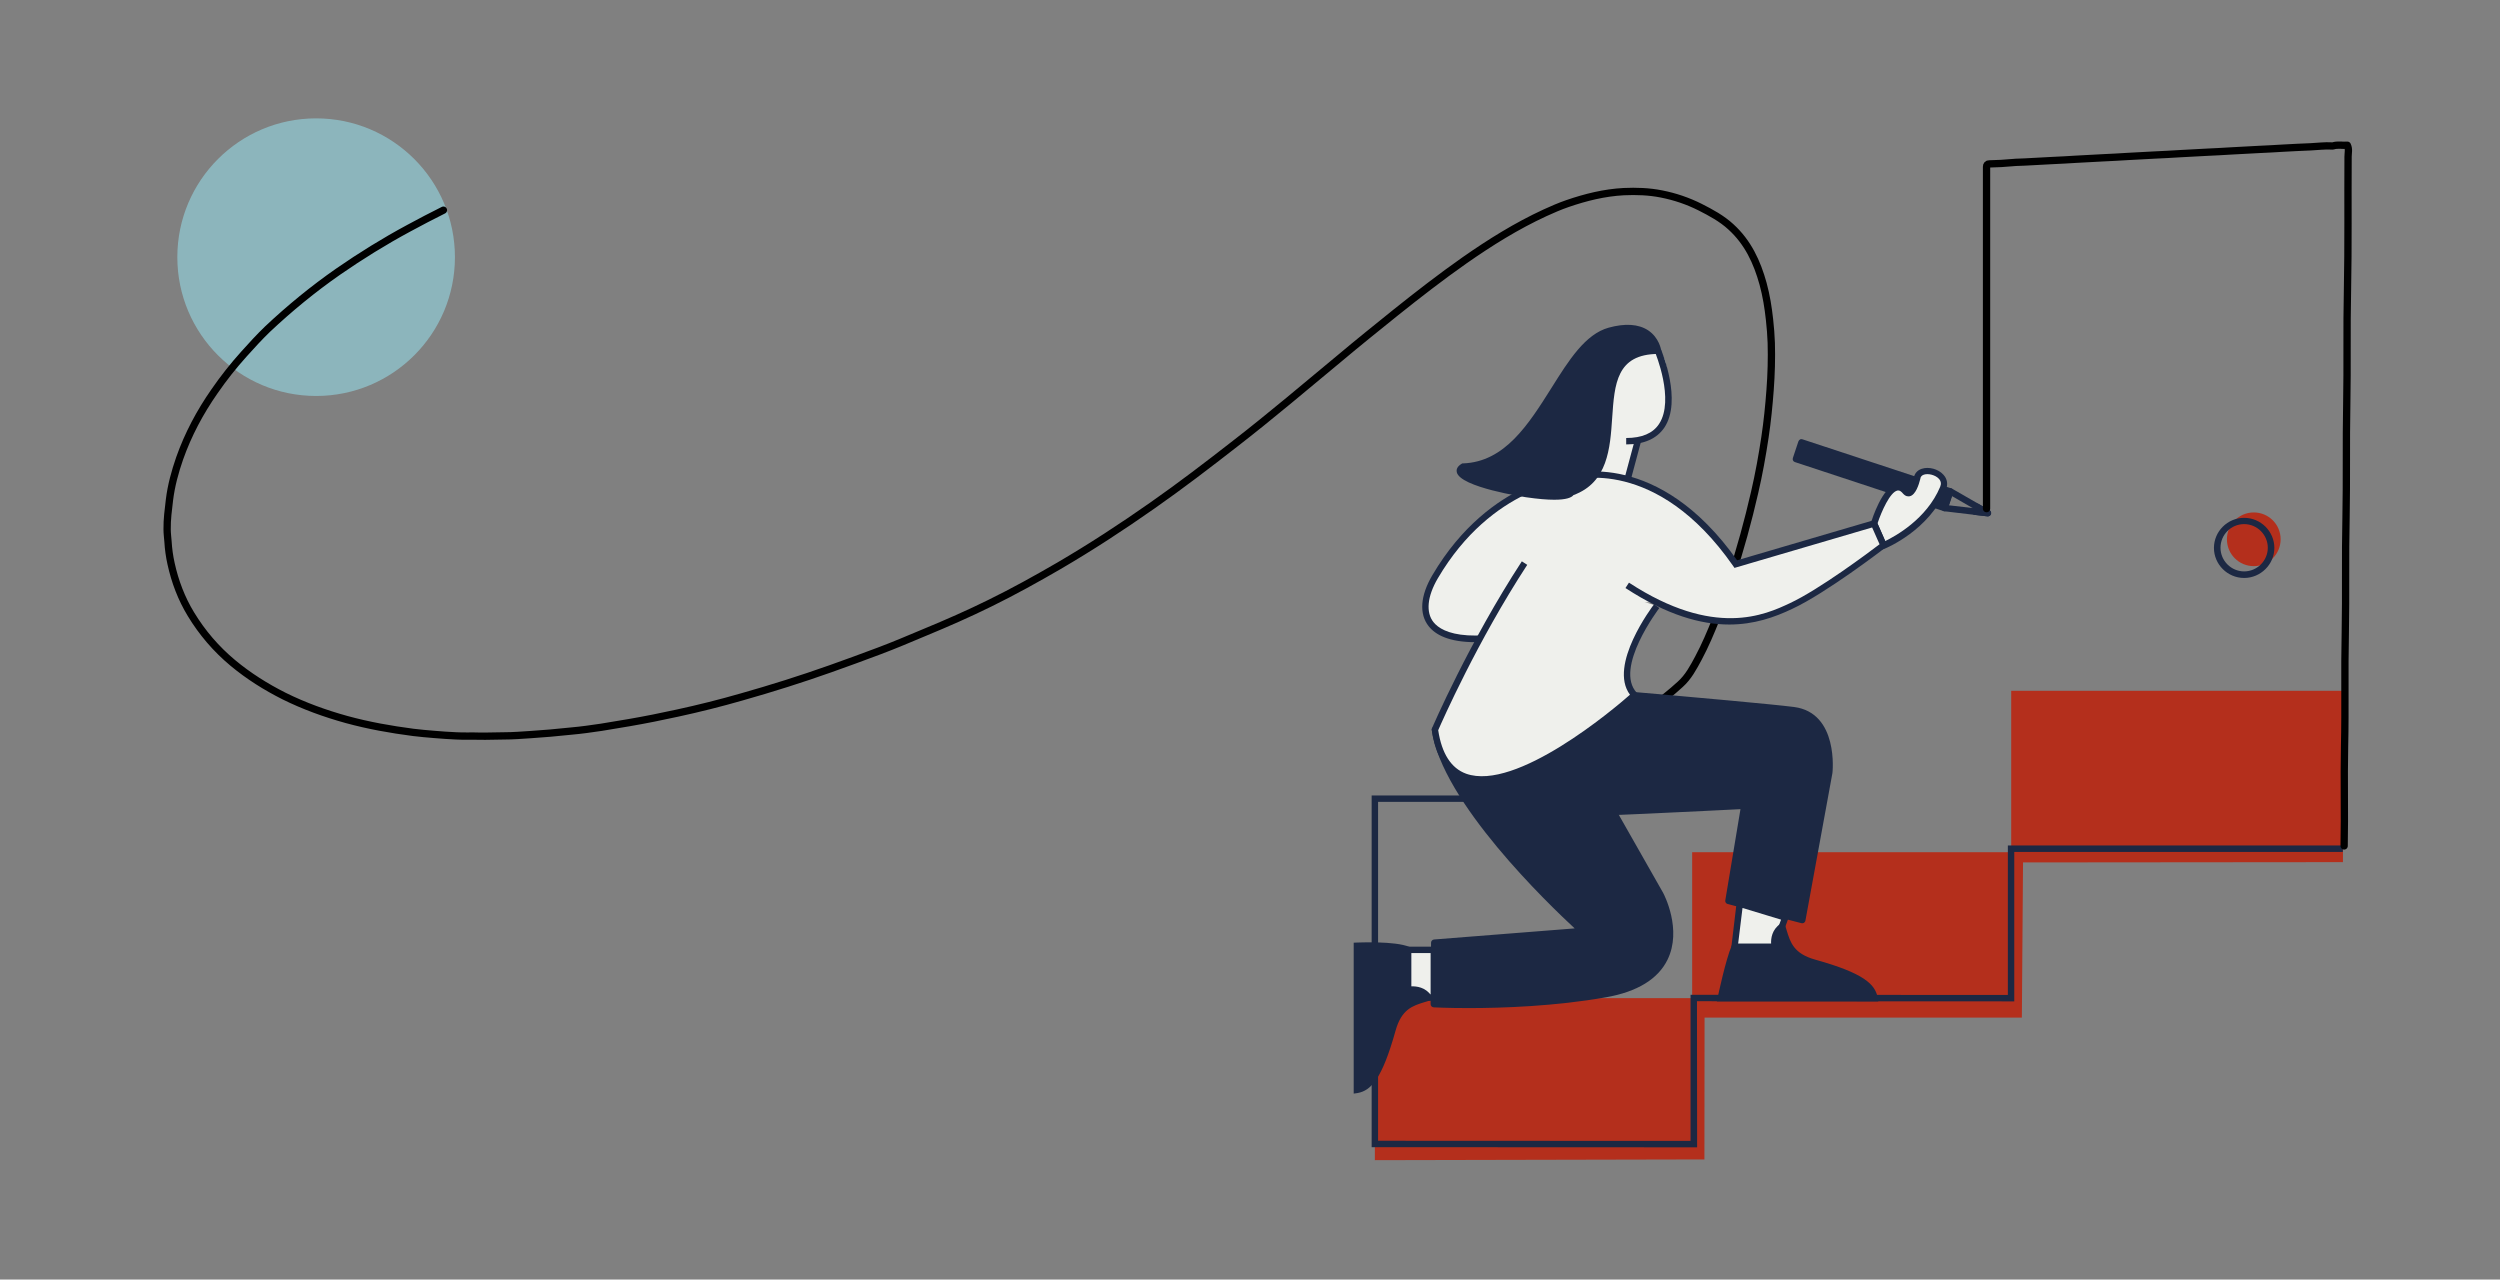 <?xml version="1.0" encoding="UTF-8"?> <!-- Generator: Adobe Illustrator 20.0.0, SVG Export Plug-In . SVG Version: 6.00 Build 0) --> <svg xmlns="http://www.w3.org/2000/svg" xmlns:xlink="http://www.w3.org/1999/xlink" version="1.1" id="Layer_1" x="0px" y="0px" viewBox="0 0 1712.9 876.7" style="enable-background:new 0 0 1712.9 876.7;" xml:space="preserve"><rect x="0" y="0" width="1712.9" height="876.7" fill="#808080" stroke="none"/> <style type="text/css"> .st0{display:none;} .st1{display:inline;} .st2{fill:#EFF0EC;} .st3{fill:#8CB5BC;} .st4{fill:#1C2843;} .st5{fill:#B42F1C;} .st6{fill:none;stroke:#000000;stroke-width:5;stroke-linecap:round;stroke-linejoin:round;stroke-miterlimit:10;} </style> <g id="Livello_2" class="st0"> <g class="st1"> <rect x="-17.5" y="-30.6" class="st2" width="1748.3" height="928.1"></rect> </g> </g> <g id="Livello_1"> <rect x="1068.3" y="334.5" class="st2" width="67" height="78.2"></rect> <g> <g> <g> <g> <circle class="st3" cx="216.6" cy="176.2" r="95.1"></circle> </g> </g> </g> </g> <g> <g> <g> <g> <path class="st2" d="M1114.2,302.2c41.7,0.3,26.5-55.6,26.5-55.6s-6.2-13.7-16-17.5s-61.5,68.9-61.5,68.9l29.1,27.1l22.9,1.8 l6.8-25.4"></path> </g> </g> </g> </g> <g> <g> <g> <g> <g> <rect x="1277.4" y="272" transform="matrix(0.313 -0.95 0.95 0.313 572.164 1442.421)" class="st4" width="12" height="107.3"></rect> </g> </g> </g> <g> <g> <g> <path class="st4" d="M1332.4,350.3c-0.2,0-0.5,0-0.7-0.1l-101.9-33.6c-1.2-0.4-1.8-1.6-1.4-2.8l3.8-11.4 c0.2-0.5,0.6-1,1.1-1.3c0.5-0.3,1.1-0.3,1.7-0.1l101.9,33.6c1.2,0.4,1.8,1.6,1.4,2.8l-3.8,11.4c-0.2,0.5-0.6,1-1.1,1.3 C1333.1,350.2,1332.7,350.3,1332.4,350.3z M1233.2,313.1l97.8,32.2l2.4-7.2l-97.8-32.2L1233.2,313.1z"></path> </g> </g> </g> </g> <g> <g> <g> <g> <path class="st4" d="M1362,353.8c-0.1,0-0.2,0-0.3,0l-29.6-3.5c-0.7-0.1-1.2-0.5-1.6-1c-0.4-0.6-0.4-1.2-0.2-1.9l3.8-11.4 c0.2-0.6,0.7-1.1,1.3-1.4c0.6-0.2,1.3-0.2,1.9,0.1l25.9,14.9c0.9,0.5,1.3,1.6,1,2.6C1363.8,353.2,1363,353.8,1362,353.8z M1335.3,346.2l16.3,1.9l-14.2-8.2L1335.3,346.2z"></path> </g> </g> </g> </g> <g> <g> <g> <g> <polygon class="st4" points="1353.3,350.6 1354.4,347.2 1362,351.6 "></polygon> </g> </g> </g> <g> <g> <g> <path class="st4" d="M1362,353.8c-0.1,0-0.2,0-0.3,0l-8.7-1c-0.7-0.1-1.2-0.4-1.6-1s-0.4-1.2-0.2-1.9l1.1-3.4 c0.2-0.6,0.7-1.1,1.3-1.4c0.6-0.2,1.3-0.2,1.9,0.1l7.6,4.4c0.9,0.5,1.3,1.6,1,2.6C1363.8,353.2,1363,353.8,1362,353.8z"></path> </g> </g> </g> </g> </g> <g> <g> <g> <g> <circle class="st5" cx="1544.2" cy="369.5" r="18.4"></circle> </g> </g> </g> </g> <g> <g> <g> <g> <polygon class="st5" points="1605.3,590.7 1605.3,473.3 1378,473.3 1378,583.9 1159.4,583.9 1159.4,683.9 942,683.9 942,794.9 1167.8,794.4 1167.9,697.2 1385.3,697.2 1386.1,590.9 "></polygon> </g> </g> </g> </g> <g> <g> <g> <g> <path class="st4" d="M1162.8,786.1L939.8,786V545h197.7v4.4H944.2v232.2l214.1,0.1V681.6h2.2c0,0,155.8,0.1,215.2,0.1V579.3 h229.5v4.4h-225.1v102.4h-2.2c-53.7,0-195.8-0.1-215.2-0.1L1162.8,786.1L1162.8,786.1z"></path> </g> </g> </g> </g> <g> <g> <g> <g> <path class="st4" d="M1114.2,304.5v-4.4c10.7,0,18.3-3.2,22.5-9.6c10.9-16.5-2.6-48.8-2.7-49.2l4.1-1.7 c0.6,1.4,14.5,34.9,2.3,53.3C1135.3,300.5,1126.5,304.5,1114.2,304.5z"></path> </g> </g> </g> </g> <g> <g> <g> <g> <path class="st2" d="M1077.3,327c0,0-55.6,3-94,68.3c-17.8,30.4-3.6,59.8,91.1,30.4"></path> </g> </g> </g> <g> <g> <g> <path class="st4" d="M1010.9,440c-18.2,0-27.4-5.1-32-10.9c-6.7-8.4-5.8-20.9,2.5-35c20.1-34.2,45-51.3,62.3-59.5 c18.9-9,32.8-9.8,33.4-9.9l0.2,4.4c-0.5,0-54.9,3.7-92.2,67.2c-7.2,12.3-8.3,23.3-2.9,30c6.1,7.6,26,17.4,91.4-2.9l1.3,4.2 C1046.3,436.7,1025.6,440,1010.9,440z"></path> </g> </g> </g> </g> <g> <path class="st6" d="M1036.1,513.6c4.1,0.5,8.2,0,12.2,0c6.8,0.1,13.5-0.8,20.1-2c11.6-2.1,22.8-5.5,33.6-10.2 c14.4-6.2,27.4-14.5,39.6-24.3c3.3-2.6,6.5-5.4,9.6-8.2c5.6-5,9-11.5,12.5-18c4.6-8.6,8.4-17.6,12-26.6 c3.7-9.5,7.2-19.1,10.4-28.8c6.3-19.1,11.6-38.5,16.1-58.1c2.9-12.5,5.2-25.2,7.1-37.9c1.6-10.7,2.7-21.5,3.5-32.4 c0.8-10.7,1.1-21.4,0.8-32.2c-0.2-5.3-0.6-10.6-1.2-15.9c-0.9-8.3-2.2-16.4-4.4-24.5c-4.1-14.9-10.4-28.5-22.1-39.1 c-6.2-5.7-13.6-9.7-21.1-13.5c-8.4-4.2-17.2-7.2-26.4-9c-8.5-1.7-17.2-2-25.9-1.6c-13.3,0.7-26.1,3.9-38.6,8.2 c-5.2,1.8-10.3,4-15.3,6.3c-19.5,9-37.6,20.3-55.2,32.6c-16.1,11.3-31.7,23.4-47.1,35.7c-12.9,10.4-25.9,20.8-38.6,31.5 c-11.6,9.7-23.2,19.3-34.9,29c-12.1,10-24.3,19.9-36.7,29.5c-18.6,14.5-37.3,28.8-56.6,42.3c-20.8,14.6-42.1,28.5-64,41.3 c-15.5,9-31.2,17.7-47.3,25.6c-14.6,7.2-29.4,13.7-44.4,19.9c-10.5,4.4-21,8.9-31.7,12.9c-11,4.1-22,8.2-33.1,12.1 c-20,7.1-40.3,13.5-60.8,19.3c-14.6,4.2-29.3,7.9-44.1,11.1c-10.9,2.4-21.9,4.6-32.9,6.5c-6.4,1.1-12.8,2.2-19.2,3.2 c-6.8,1-13.7,2-20.6,2.6c-4.8,0.4-9.6,1-14.4,1.4c-4.4,0.4-8.8,0.7-13.2,1c-6.2,0.4-12.3,0.9-18.5,0.9c-5.5,0-11,0.3-16.6,0.2 c-5.4-0.2-10.7,0.1-16.1-0.2c-5-0.3-10.1-0.5-15.1-1c-4.8-0.4-9.6-0.8-14.4-1.4c-15.4-2-30.6-4.7-45.6-8.8 c-14.8-4.1-29.2-9.3-42.9-16.1c-12.5-6.3-24.3-13.7-35.1-22.7c-11.5-9.6-21-20.7-28.7-33.4c-6.5-10.7-10.9-22.3-13.6-34.6 c-1.1-4.9-1.8-10-2.1-15.1c-0.2-2.8-0.6-5.6-0.6-8.4c-0.1-6.8,0.8-13.5,1.6-20.2c1.2-9.8,3.8-19.3,7-28.5 c5.8-16.4,13.9-31.6,23.8-45.8c6.2-9,13-17.6,20.3-25.7c5.2-5.8,10.5-11.6,16.1-17c15.2-14.3,31.3-27.5,48.4-39.4 c15.6-10.8,31.6-20.7,48.3-29.7c7.5-4.1,16.2-8.6,23.8-12.4"></path> <path class="st6" d="M1606.1,579.6c0.5-22.7-0.2-45.4,0.3-68.2c0.6-26.1-0.1-52.2,0.5-78.2c0.5-26.1-0.1-52.2,0.5-78.2 c0.5-26.1,0-52.2,0.5-78.2c0.5-26.1-0.1-52.2,0.5-78.2c0.6-30.4,0.2-60.8,0.4-91.2c0-2.6,0.8-5.2-0.5-7.9 c-3.2,0.3-6.5-0.6-9.9,0.5c-0.2,0.1-0.5,0-0.7,0c-4.9-0.3-9.8,0.4-14.6,0.6c-6.2,0.2-12.5,0.6-18.7,0.9 c-5.6,0.3-11.2,0.7-16.8,0.9c-6.2,0.3-12.5,0.7-18.7,1c-5.6,0.3-11.2,0.7-16.8,0.9c-6.2,0.3-12.5,0.7-18.7,1 c-5.6,0.3-11.2,0.7-16.8,0.9c-6.2,0.3-12.5,0.7-18.7,1c-5.5,0.3-11,0.7-16.6,0.9c-6.2,0.3-12.5,0.7-18.7,1 c-5.5,0.3-11,0.7-16.6,0.9c-6.2,0.3-12.5,0.7-18.7,1c-2.7,0.2-5.5,0.1-8.2,0.4c-5.4,0.5-10.7,0.8-16.1,0.9c-1.3,0-1.9,0.7-1.9,1.9 c0,0.6,0,1.1,0,1.7c0,77.5,0,155,0,232.6"></path> <path class="st6" d="M304.4,143.8"></path> </g> <g> <g> <g> <g> <g> <path class="st4" d="M1097.7,542.6l39.9,70.2c0,0,30,56.4-37.5,68.3c-57.3,10.1-117.6,6.8-117.6,6.8l0.3-42.1l101.5-8 c0,0-93.4-83.2-101-138"></path> </g> </g> </g> </g> <g> <g> <g> <g> <path class="st4" d="M1006.1,690.7c-14.4,0-23.5-0.5-23.8-0.5c-1.2-0.1-2.1-1-2.1-2.2l0.3-42.1c0-1.1,0.9-2.1,2-2.2l96.4-7.6 c-17.8-16.5-91.1-86.7-97.9-135.9c-0.2-1.2,0.7-2.3,1.9-2.5c1.2-0.2,2.3,0.7,2.5,1.9c7.4,53.3,99.4,135.8,100.3,136.6 c0.7,0.6,0.9,1.5,0.6,2.3c-0.3,0.8-1,1.4-1.9,1.5l-99.5,7.9l-0.3,38c11.1,0.4,64.6,2,115-6.9c20-3.5,33.1-11.3,38.9-23.2 c9.1-18.7-2.8-41.6-2.9-41.9l-39.8-70.2c-0.6-1.1-0.2-2.4,0.8-3c1.1-0.6,2.4-0.2,3,0.8l39.9,70.2c0.6,1.1,13.2,25.2,3,45.9 c-6.5,13.2-20.6,21.9-42.1,25.7C1065.4,689.5,1029.1,690.7,1006.1,690.7z"></path> </g> </g> </g> </g> </g> <g> <g> <g> <g> <g> <path class="st4" d="M1015.8,467.3c0,0-23,18.1-19.6,53.1s51.6,36.2,67.9,36.9c16.3,0.7,131.1-5.3,131.1-5.3l-10.9,65.2 l50.5,13.1l18.7-101.1c0,0,4.6-39.1-24.4-42.9C1200.1,482.6,1015.8,467.3,1015.8,467.3z"></path> </g> </g> </g> </g> <g> <g> <g> <g> <path class="st4" d="M1234.8,632.6c-0.2,0-0.4,0-0.6-0.1l-50.5-13.1c-1.1-0.3-1.8-1.4-1.6-2.5l10.4-62.5 c-17.9,0.9-113.6,5.8-128.6,5.2l-1.2,0c-17.8-0.8-65.2-2.8-68.8-38.8c-3.5-35.8,19.5-54.3,20.4-55c0.4-0.3,1-0.5,1.5-0.5 c1.8,0.1,184.7,15.4,213.4,19.1c30.8,4,26.4,44.9,26.3,45.3L1237,630.8c-0.1,0.6-0.5,1.1-1,1.5 C1235.6,632.4,1235.2,632.6,1234.8,632.6z M1186.8,615.6l46.2,12l18.3-98.8l0,0c0,0,1.1-9.5-1.3-19.2 c-3.1-12.6-10.2-19.6-21.2-21.1c-27.6-3.6-198.2-17.8-212.3-19c-3.6,3.2-21.1,20.5-18.2,50.6c3.2,32.2,47.8,34.1,64.6,34.9 l1.2,0c16,0.7,129.8-5.3,130.9-5.3c0.7,0,1.3,0.2,1.8,0.7c0.4,0.5,0.6,1.2,0.5,1.8L1186.8,615.6z"></path> </g> </g> </g> </g> </g> <g> <g> <g> <g> <path class="st2" d="M1135.3,415.2c0,0-32.7,42.5-15.3,61c0,0-124.2,112.3-136.8,23.8c0,0,24.9-58.2,61.5-114.2"></path> </g> </g> </g> <g> <g> <g> <path class="st4" d="M1015.3,536.2c-4.3,0-8.4-0.6-12.2-2c-12.1-4.4-19.5-15.8-22.1-33.9l-0.1-0.6l0.2-0.6 c0.2-0.6,25.4-59,61.6-114.5l3.7,2.4c-34.1,52.2-58.3,107.1-61,113.3c2.4,16,8.9,26.1,19.1,29.8 c34.2,12.3,101.2-44.3,112.3-54.1c-15.1-20.2,15.3-60.4,16.6-62.1l3.5,2.7c-0.3,0.4-31.3,41.3-15.4,58.1l1.5,1.6l-1.7,1.5 C1118.6,480.4,1056.4,536.2,1015.3,536.2z"></path> </g> </g> </g> </g> <g> <g> <g> <g> <path class="st4" d="M1537.6,396c-11.4,0-20.7-9.3-20.7-20.6s9.3-20.6,20.7-20.6s20.7,9.3,20.7,20.6S1548.9,396,1537.6,396z M1537.6,359.1c-9,0-16.2,7.3-16.2,16.2s7.3,16.2,16.2,16.2s16.2-7.3,16.2-16.2S1546.5,359.1,1537.6,359.1z"></path> </g> </g> </g> </g> <g> <g> <g> <g> <path class="st2" d="M1290.6,373.6c0,0,29.3-11.8,40.7-39.2c4.7-11.1-16.8-16.5-17.9-6.5c0,0-3.4,14.1-7.9,8.8 c-10.7-12.8-21.5,22-21.5,22L1290.6,373.6z"></path> </g> </g> </g> <g> <g> <g> <path class="st4" d="M1289.5,376.5l-7.8-17.6l0.2-0.8c0.8-2.5,7.8-24.4,17.2-26.2c2-0.4,5-0.1,8,3.5c0.3,0.4,0.5,0.5,0.5,0.5 c0.8-0.4,2.6-4.3,3.6-8.2c0.4-3.1,2.4-5.5,5.5-6.5c4.8-1.6,11.3,0.1,14.8,4c2.7,2.9,3.3,6.6,1.8,10.3 c-11.7,27.9-40.7,39.9-41.9,40.4L1289.5,376.5z M1286.4,358.6l5.3,12.1c6.6-3.2,28.3-14.9,37.6-37.1c0.9-2.1,0.6-4-0.9-5.6 c-2.3-2.5-7.1-3.8-10.2-2.8c-1.5,0.5-2.4,1.5-2.5,3l-0.1,0.3c-0.8,3.2-3,10.6-7.1,11.5c-1,0.2-2.8,0.3-4.7-1.9 c-2-2.4-3.3-2.1-3.8-2C1295,337.2,1289.2,350.2,1286.4,358.6z"></path> </g> </g> </g> </g> <g> <g> <g> <g> <path class="st2" d="M1077.3,327c0,0,57.9-18.2,112.1,59.6l94.6-27.8l6.6,14.9c0,0-40.3,31-63.3,41.6 c-23,10.7-57.4,21.7-112.4-14.3"></path> </g> </g> </g> <g> <g> <g> <path class="st4" d="M1184.8,427.9c-19.4,0-42.6-6.4-71.1-25l2.4-3.7c58.4,38.2,93.4,22,110.2,14.1 c20.2-9.4,54.3-34.9,61.5-40.4l-5.1-11.5l-94.3,27.7l-0.9-1.3c-52.7-75.6-109.1-59-109.6-58.8l-1.3-4.2 c0.6-0.2,59.4-17.5,113.6,59.1l95-27.9l8,18.2l-1.4,1c-1.7,1.3-40.7,31.2-63.7,41.9C1215.8,423,1201.7,427.9,1184.8,427.9z"></path> </g> </g> </g> </g> <g> <g> <g> <g> <rect x="1105.5" y="312.1" transform="matrix(0.259 -0.966 0.966 0.259 525.594 1313.501)" class="st4" width="26.3" height="4.4"></rect> </g> </g> </g> </g> <g> <g> <g> <g> <path class="st4" d="M1136.1,240.4c-57.8,0.3-11.3,80.3-59.2,97.1c-4.9,9.4-91.9-7.8-74.4-17.8c52.4-1.8,65.1-83.3,100.4-93 C1133.1,218.4,1136.1,240.4,1136.1,240.4z"></path> </g> </g> </g> <g> <g> <g> <path class="st4" d="M1064.9,342.4c-4.8,0-11.1-0.5-19.3-1.7c-0.5-0.1-45.5-6.8-47.5-17.3c-0.3-1.5,0.1-3.7,3.3-5.6l0.5-0.3 l0.5,0c28.7-1,44.9-26.8,60.6-51.7c11.9-19,23.2-36.9,39.2-41.3c11.3-3.1,20.4-2.5,27,1.8c7.7,5.1,8.9,13.4,9,13.7l0.3,2.5 l-2.5,0c-28.4,0.2-29.8,20.4-31.4,43.8c-1.4,20.8-3,44.3-26.5,52.9C1076.7,341,1073,342.4,1064.9,342.4z M1003.2,321.9 c-0.7,0.5-0.8,0.7-0.8,0.7c0.1,1,4.7,5.1,23.6,9.8c25.2,6.3,47.1,6.8,49,4.1l0.4-0.8l0.8-0.3c21.3-7.5,22.8-28.7,24.2-49.3 c1.6-22.8,3.2-46.3,32.9-47.9c-0.8-2.3-2.7-5.8-6.4-8.3c-5.5-3.6-13.3-4-23.3-1.2c-14.3,3.9-25.2,21.2-36.7,39.4 C1051.4,292.7,1033.8,320.5,1003.2,321.9z"></path> </g> </g> </g> </g> <g> <g> <g> <g> <polygon class="st2" points="1188.4,648.8 1191.9,619.2 1223.1,628.6 1215.8,648.8 "></polygon> </g> </g> </g> <g> <g> <g> <path class="st4" d="M1217.4,651H1186l4.1-34.6l35.9,10.9L1217.4,651z M1190.9,646.6h23.4l6-16.5l-26.4-8L1190.9,646.6z"></path> </g> </g> </g> </g> <g> <g> <g> <g> <path class="st4" d="M1188.4,648.8h27.4c0,0-2.1-9.1,5.1-14c3.1,8.9,4,19.7,22.1,24.8c33.8,9.5,39.9,16.9,41.2,24.3H1179 C1179,683.9,1184.4,658.2,1188.4,648.8z"></path> </g> </g> </g> <g> <g> <g> <path class="st4" d="M1286.9,686.1h-110.6l0.6-2.7c0.2-1.1,5.5-26,9.6-35.5l0.6-1.3h26.4c-0.2-3.5,0.5-9.6,6.3-13.6l2.4-1.7 l0.9,2.8c0.4,1.2,0.8,2.3,1.1,3.5c2.5,8.1,4.8,15.8,19.5,19.9c33.4,9.3,41.1,16.9,42.8,26L1286.9,686.1z M1181.7,681.7h99.6 c-2.4-5.7-10.4-12-38.9-20c-17-4.8-20.1-14.8-22.5-22.8c0,0,0-0.1,0-0.1c-3.1,4.1-1.9,9.5-1.9,9.5l0.6,2.7h-28.7 C1186.8,659,1183.1,675.3,1181.7,681.7z"></path> </g> </g> </g> </g> <g> <g> <g> <g> <polygon class="st2" points="964.9,650.8 982.4,650.8 982.4,683.5 958.2,683.5 "></polygon> </g> </g> </g> <g> <g> <g> <path class="st4" d="M984.6,685.7h-29.1l7.6-37.1h21.5V685.7z M960.9,681.3h19.3V653h-13.5L960.9,681.3z"></path> </g> </g> </g> </g> <g> <g> <g> <g> <path class="st4" d="M964.9,650.8v27.4c0,0,9.1-2.1,14,5.1c-8.9,3.1-19.7,4-24.8,22.1c-9.5,33.8-16.9,39.9-24.3,41.2V648 C929.8,648,955.4,646.8,964.9,650.8z"></path> </g> </g> </g> <g> <g> <g> <path class="st4" d="M927.5,749.3V645.9l2.1-0.1c1.1,0,26.3-1.2,36.1,3l1.3,0.6v26.4c3.5-0.1,9.6,0.5,13.6,6.3l1.7,2.4l-2.7,1 c-1.2,0.4-2.3,0.8-3.5,1.1c-8.1,2.5-15.8,4.8-19.9,19.5c-9.3,33.4-16.9,41.1-26,42.8L927.5,749.3z M932,650.1v93.6 c5.7-2.4,12-10.4,20-38.9c4.8-17,14.8-20,22.8-22.5c0,0,0.1,0,0.1,0c-4-3-9.3-2-9.5-1.9l-2.7,0.6l0-28.6 C954.6,649.7,937.8,649.9,932,650.1z"></path> </g> </g> </g> </g> </g> </svg> 